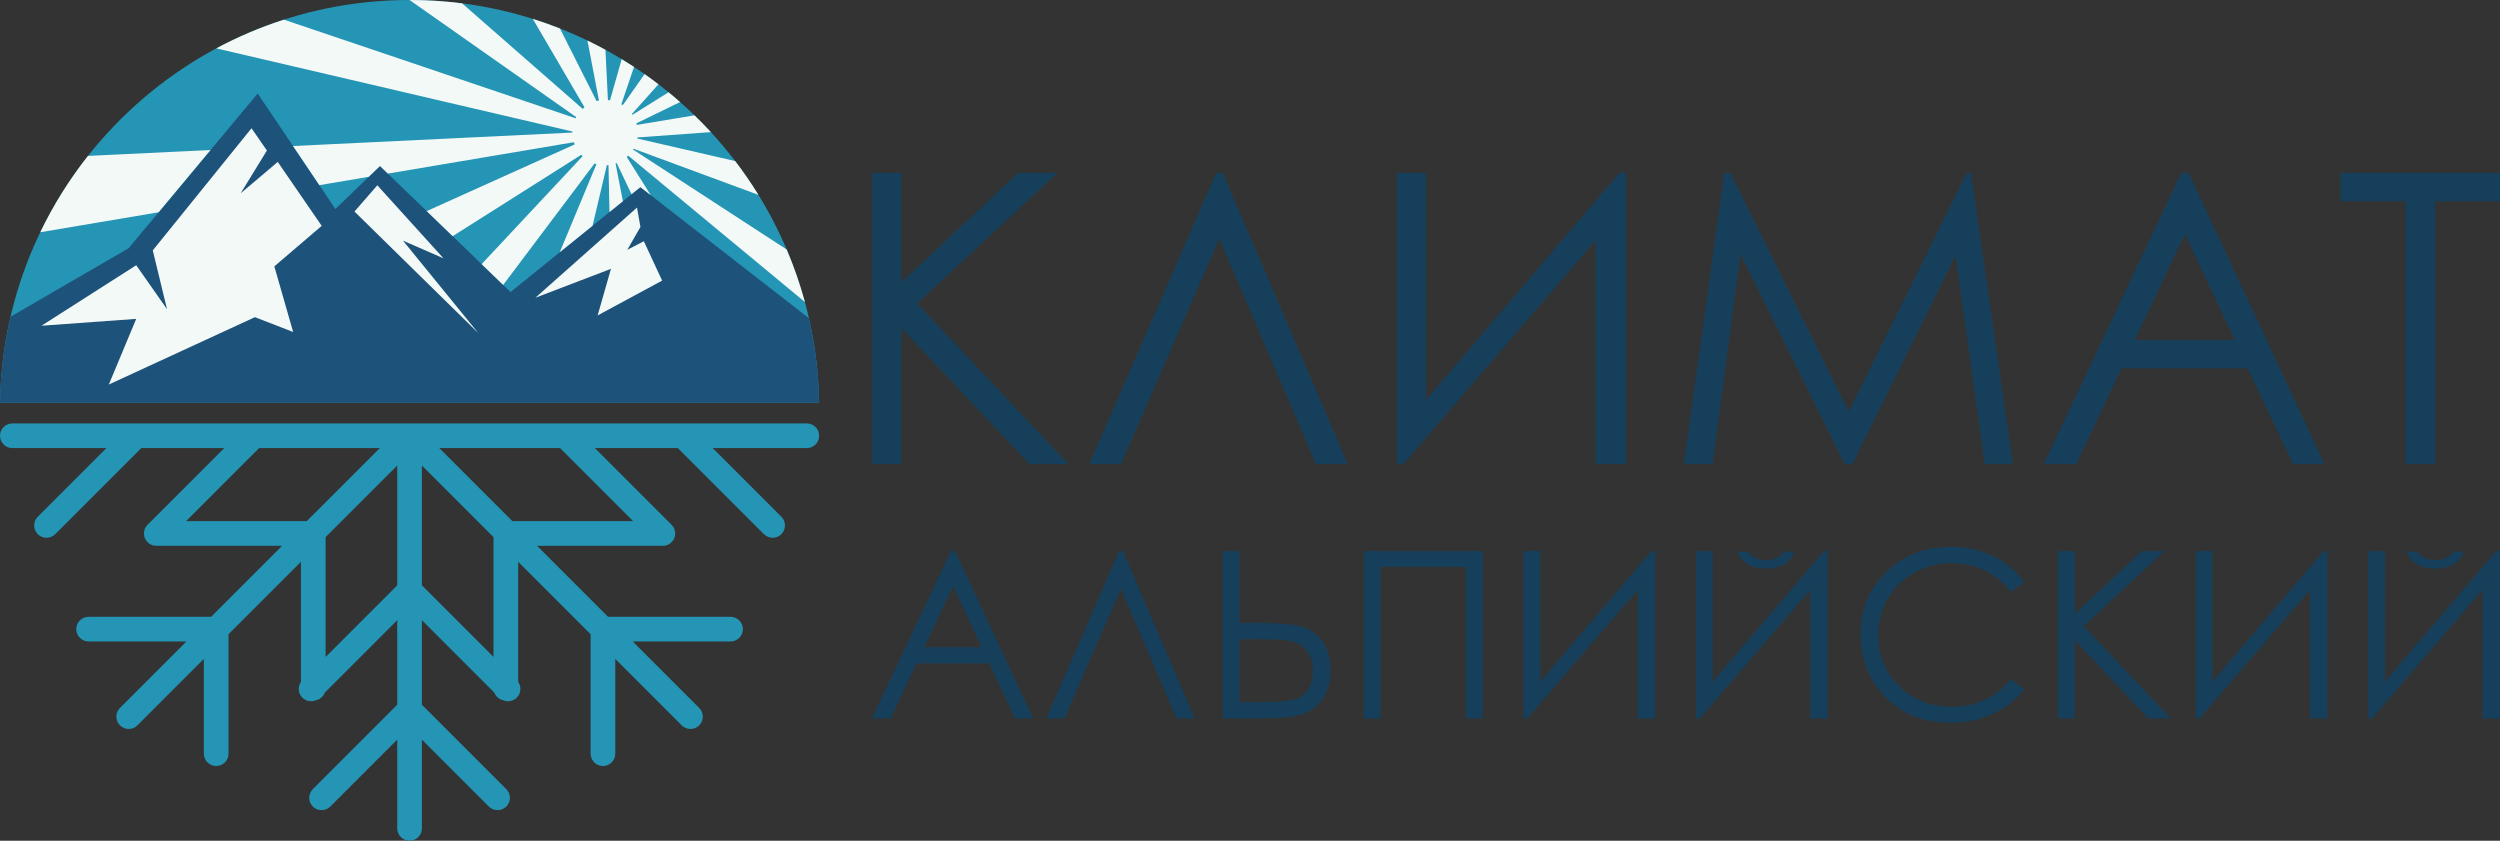 <?xml version="1.0" encoding="UTF-8"?> <svg xmlns="http://www.w3.org/2000/svg" viewBox="0 0 226 76" fill="none"><rect x="0" y="0" width="226" height="76" fill="#333333" stroke="none"/><path fill-rule="evenodd" clip-rule="evenodd" d="M37.025 0C57.265 0 73.711 16.239 74.05 36.4H0C0.339 16.239 16.784 0 37.025 0Z" fill="#2495B5"></path><path fill-rule="evenodd" clip-rule="evenodd" d="M0.956 28.628L11.625 22.443L23.294 8.454L30.322 18.894L34.348 15.005L46.153 26.401L57.889 16.916L73.126 28.766C73.687 31.226 74.006 33.78 74.05 36.4H0C0.045 33.731 0.375 31.131 0.956 28.628L0.956 28.628Z" fill="#1D527A"></path><path fill-rule="evenodd" clip-rule="evenodd" d="M3.748 29.446L12.313 23.977L15.099 27.95L13.81 22.636L22.736 11.594L24.129 13.606L21.755 17.476L25.109 14.638L29.082 20.417L24.8 24.08L26.502 30.014L23.045 28.672L9.837 34.761L12.313 28.827L3.748 29.446Z" fill="#F3F9F7"></path><path fill-rule="evenodd" clip-rule="evenodd" d="M32.045 19.124L34.109 16.75L40.094 23.355L36.431 21.755L43.241 30.114L32.045 19.124Z" fill="#F3F9F7"></path><path fill-rule="evenodd" clip-rule="evenodd" d="M48.401 26.915L57.585 18.763L57.895 20.517L56.708 22.581L58.204 21.807L59.856 25.367L54.025 28.515L55.231 24.302L48.401 26.915Z" fill="#F3F9F7"></path><path fill-rule="evenodd" clip-rule="evenodd" d="M7.955 14.094L19.034 13.56L14.338 19.19L3.641 20.995C4.827 18.531 6.276 16.219 7.954 14.094H7.955ZM26.489 13.201L51.75 11.983C51.75 11.952 51.75 11.921 51.751 11.891L19.554 4.373C21.495 3.332 23.54 2.462 25.668 1.777L52.047 10.693C52.064 10.659 52.081 10.625 52.098 10.592L37.025 0C38.633 0 40.218 0.103 41.772 0.302L52.672 9.841C52.725 9.791 52.78 9.742 52.837 9.696L48.165 1.707C48.996 1.969 49.815 2.259 50.62 2.577L53.93 9.135C54 9.116 54.072 9.099 54.144 9.085L53.105 3.666C53.655 3.932 54.198 4.211 54.732 4.503L54.956 9.043C55.019 9.048 55.082 9.056 55.144 9.065L56.201 5.347C56.577 5.576 56.949 5.811 57.316 6.052L56.171 9.423C56.216 9.448 56.26 9.475 56.303 9.503L58.271 6.698C58.697 6.997 59.114 7.305 59.526 7.621L57.127 10.3C57.145 10.324 57.162 10.35 57.178 10.375L60.438 8.341C60.791 8.629 61.137 8.925 61.479 9.226L57.535 11.147C57.549 11.194 57.562 11.242 57.573 11.291L62.779 10.426C63.287 10.918 63.782 11.423 64.261 11.944L57.623 12.424C57.618 12.457 57.613 12.49 57.607 12.522L66.46 14.56C67.21 15.542 67.911 16.562 68.562 17.617L57.27 13.444C57.256 13.469 57.242 13.494 57.227 13.518L71.116 22.556C71.767 24.089 72.32 25.673 72.763 27.303L56.792 14.072C56.749 14.115 56.705 14.156 56.66 14.196L58.834 17.65L57.889 16.915L57.091 17.56L55.753 14.746C55.718 14.759 55.684 14.772 55.649 14.784L56.309 18.192L55.099 19.17L55.005 14.923C54.958 14.928 54.91 14.932 54.861 14.934L53.568 20.407L50.601 22.805L53.92 14.833C53.862 14.818 53.804 14.8 53.747 14.78L45.487 25.758L43.539 23.878L52.665 14.122C52.622 14.082 52.581 14.04 52.541 13.997L40.92 21.35L38.574 19.084L51.95 13.056C51.924 12.99 51.901 12.924 51.88 12.856L35.061 15.694L34.348 15.005L33.333 15.985L28.87 16.738L26.489 13.201V13.201Z" fill="#F3F9F7"></path><path d="M1.115 40.508C0.499 40.508 0 40.008 0 39.393C0 38.777 0.499 38.278 1.115 38.278H37.025H72.935C73.551 38.278 74.05 38.777 74.05 39.393C74.05 40.008 73.551 40.508 72.935 40.508H64.43L70.634 46.712C71.07 47.147 71.07 47.853 70.634 48.289C70.199 48.724 69.493 48.724 69.058 48.289L61.277 40.508H53.78L60.712 47.44C61.148 47.875 61.148 48.581 60.712 49.016C60.486 49.243 60.186 49.351 59.889 49.342C59.876 49.342 59.864 49.343 59.851 49.343H48.551L54.968 55.759H66.042C66.658 55.759 67.157 56.259 67.157 56.874C67.157 57.49 66.658 57.989 66.042 57.989H57.198L63.205 63.997C63.641 64.432 63.641 65.138 63.205 65.573C62.77 66.009 62.064 66.009 61.629 65.573L55.621 59.566V68.133C55.621 68.749 55.122 69.248 54.506 69.248C53.891 69.248 53.391 68.749 53.391 68.133V57.336L46.843 50.787V61.641C47.147 62.075 47.104 62.678 46.717 63.066C46.39 63.393 45.912 63.474 45.51 63.311C45.129 63.236 44.819 62.967 44.685 62.611L38.14 56.066V63.707L45.769 71.337C46.205 71.772 46.205 72.478 45.769 72.913C45.334 73.348 44.628 73.348 44.193 72.913L38.14 66.86V74.885C38.14 75.5 37.641 76 37.025 76C36.409 76 35.91 75.5 35.91 74.885V66.86L29.857 72.913C29.422 73.348 28.716 73.348 28.281 72.913C27.845 72.478 27.845 71.772 28.281 71.337L35.91 63.707V56.066L29.365 62.611C29.231 62.967 28.921 63.236 28.54 63.311C28.138 63.474 27.66 63.393 27.333 63.066C26.946 62.678 26.903 62.075 27.207 61.641V50.787L20.659 57.336V68.133C20.659 68.749 20.16 69.248 19.544 69.248C18.928 69.248 18.429 68.749 18.429 68.133V59.566L12.421 65.573C11.986 66.009 11.28 66.009 10.845 65.573C10.409 65.138 10.409 64.432 10.845 63.997L16.852 57.989H8.008C7.392 57.989 6.893 57.49 6.893 56.874C6.893 56.259 7.392 55.759 8.008 55.759H19.082L25.499 49.343H14.2C14.187 49.343 14.174 49.342 14.161 49.342C13.864 49.351 13.564 49.243 13.338 49.016C12.903 48.581 12.903 47.875 13.338 47.44L20.27 40.508H12.774L4.993 48.289C4.557 48.724 3.851 48.724 3.416 48.289C2.981 47.853 2.981 47.147 3.416 46.712L9.62 40.508H1.115H1.115ZM57.232 47.113L50.627 40.508H39.716L46.322 47.113H57.232ZM44.613 59.387V48.558L38.14 42.084V52.913L44.613 59.387ZM35.91 42.084L29.436 48.558V59.387L35.91 52.913V42.084ZM27.728 47.113L34.333 40.508H23.423L16.817 47.113H27.728Z" fill="#2495B5"></path><path d="M86.343 49.814L93.404 64.947H91.778L89.414 59.973H82.855L80.505 64.947H78.819L85.964 49.814H86.344H86.343ZM86.154 52.989L83.551 58.498H88.746L86.154 52.989ZM108.004 64.947H106.356L101.333 53.232L96.225 64.947H94.577L101.175 49.814H101.512L108.004 64.947H108.004ZM110.536 49.814H112.054V56.306H113.146C115.128 56.306 116.55 56.4 117.415 56.593C118.279 56.787 118.974 57.226 119.501 57.914C120.032 58.606 120.295 59.495 120.295 60.584C120.295 61.656 120.039 62.541 119.522 63.244C119.009 63.946 118.352 64.406 117.559 64.624C116.761 64.838 115.426 64.947 113.554 64.947H110.536V49.814V49.814ZM112.054 63.472H113.67C115.374 63.472 116.484 63.391 117 63.23C117.516 63.068 117.931 62.769 118.237 62.33C118.542 61.895 118.693 61.333 118.693 60.647C118.693 59.892 118.5 59.281 118.117 58.807C117.731 58.336 117.243 58.048 116.649 57.939C116.055 57.834 114.948 57.781 113.329 57.781H112.054V63.472ZM123.288 49.814H134.037V64.947H132.52V51.247H124.806V64.947H123.288V49.814ZM149.638 64.947H148.057V53.32L138.07 64.947H137.729V49.814H139.247V61.614L149.297 49.814H149.638V64.947ZM165.228 64.947H163.647V53.32L153.66 64.947H153.319V49.814H154.837V61.614L164.887 49.814H165.228V64.947ZM182.988 52.606L181.794 53.523C181.137 52.666 180.347 52.016 179.423 51.573C178.503 51.131 177.491 50.91 176.384 50.91C175.18 50.91 174.062 51.201 173.033 51.781C172.004 52.36 171.21 53.14 170.644 54.117C170.079 55.093 169.794 56.197 169.794 57.416C169.794 59.263 170.426 60.806 171.691 62.039C172.956 63.275 174.551 63.893 176.479 63.893C178.597 63.893 180.368 63.064 181.794 61.406L182.988 62.313C182.233 63.272 181.292 64.016 180.164 64.54C179.037 65.063 177.776 65.327 176.384 65.327C173.736 65.327 171.645 64.445 170.118 62.682C168.836 61.196 168.193 59.397 168.193 57.293C168.193 55.08 168.969 53.214 170.521 51.704C172.077 50.19 174.024 49.435 176.363 49.435C177.775 49.435 179.05 49.712 180.189 50.267C181.327 50.826 182.261 51.605 182.988 52.606L182.988 52.606ZM186.024 49.814H187.562V55.491L193.629 49.814H195.666L188.374 56.6L196.236 64.947H194.216L187.562 57.879V64.947H186.024V49.814ZM210.407 64.947H208.826V53.319L198.839 64.947H198.498V49.814H200.015V61.613L210.066 49.814H210.407V64.947ZM225.997 64.947H224.416V53.319L214.429 64.947H214.088V49.814H215.605V61.613L225.656 49.814H225.997V64.947Z" fill="#163F5B"></path><path d="M78.819 15.626H81.496V25.504L92.052 15.626H95.597L82.908 27.435L96.587 41.958H93.073L81.496 29.66V41.958H78.819V15.626H78.819ZM121.83 41.958H118.963L110.223 21.574L101.336 41.958H98.47L109.948 15.626H110.535L121.831 41.958H121.83ZM146.994 41.958H144.244V21.727L126.867 41.958H126.274V15.626H128.914V36.158L146.401 15.626H146.994V41.958ZM152.226 41.958L155.875 15.626H156.419L167.134 37.227L177.781 15.626H178.178L181.968 41.958H179.419L176.778 23.108L167.451 41.958H166.76L157.342 22.961L154.817 41.958H152.226H152.226ZM197.847 15.626L210.133 41.958H207.303L203.189 33.303H191.778L187.688 41.958H184.755L197.187 15.626H197.847H197.847ZM197.517 21.152L192.988 30.736H202.028L197.517 21.152ZM211.587 18.194V15.626H226V18.194H220.132V41.958H217.455V18.194H211.587Z" fill="#163F5B"></path><path d="M157.063 49.864H158.013C158.179 50.116 158.399 50.304 158.676 50.43C158.95 50.556 159.282 50.621 159.662 50.621C160.051 50.621 160.365 50.564 160.602 50.453C160.84 50.341 161.065 50.146 161.277 49.864H162.197C162.091 50.299 161.819 50.663 161.384 50.955C160.946 51.247 160.37 51.392 159.655 51.392C158.945 51.392 158.366 51.249 157.919 50.962C157.469 50.675 157.184 50.309 157.063 49.864H157.063Z" fill="#163F5B"></path><path d="M217.578 49.864H218.528C218.693 50.116 218.914 50.304 219.19 50.43C219.465 50.556 219.796 50.621 220.177 50.621C220.565 50.621 220.879 50.564 221.117 50.453C221.354 50.341 221.579 50.146 221.792 49.864H222.712C222.606 50.299 222.333 50.663 221.898 50.955C221.461 51.247 220.884 51.392 220.17 51.392C219.46 51.392 218.881 51.249 218.433 50.962C217.983 50.675 217.699 50.309 217.578 49.864H217.578Z" fill="#163F5B"></path></svg> 
